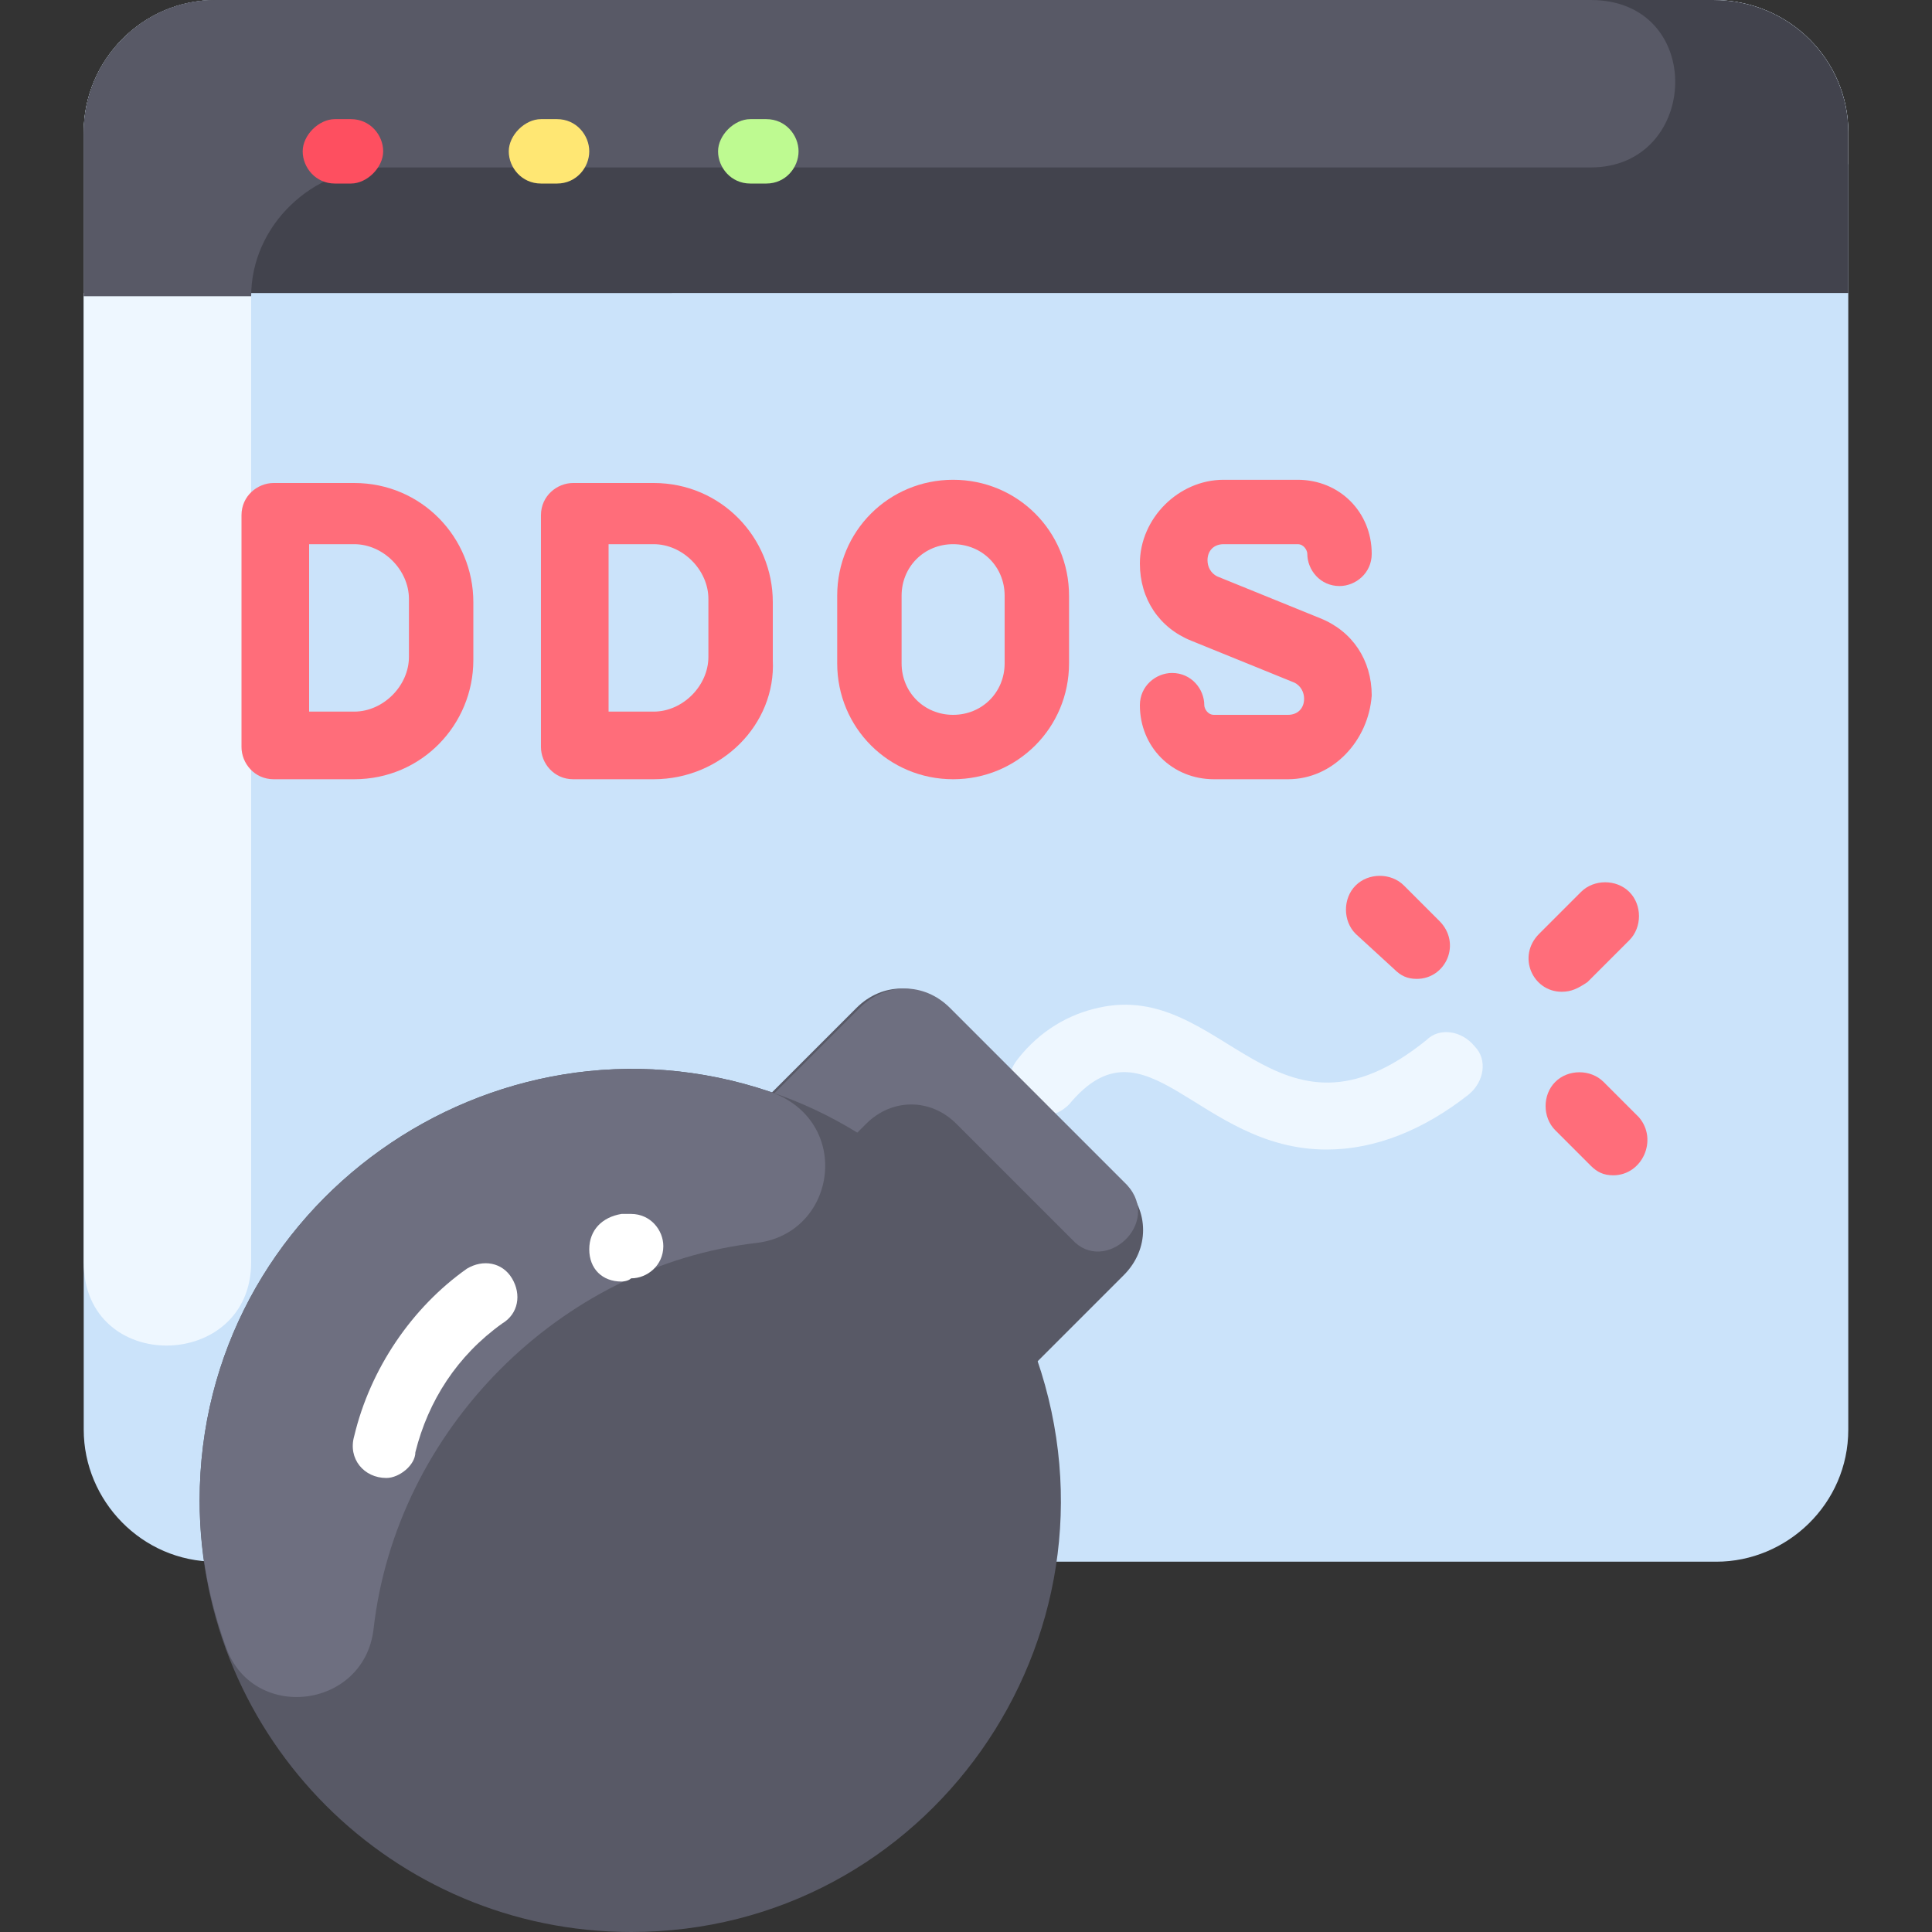 <?xml version="1.0" encoding="utf-8"?>
<!-- Generator: Adobe Illustrator 26.5.0, SVG Export Plug-In . SVG Version: 6.00 Build 0)  -->
<svg version="1.1" id="Layer_1" xmlns="http://www.w3.org/2000/svg" xmlns:xlink="http://www.w3.org/1999/xlink" x="0px" y="0px"
	 width="60px" height="60px" viewBox="0 0 60 60" style="enable-background:new 0 0 60 60;" xml:space="preserve">
<rect x="0" y="0" width="60" height="60" fill="#333333" stroke="none"/>
<style type="text/css">
	.st0{fill:#CBE3FA;}
	.st1{fill:#EEF7FF;}
	.st2{fill:#42434D;}
	.st3{fill:#585966;}
	.st4{fill:#FE4F60;}
	.st5{fill:#FFE773;}
	.st6{fill:#BEFA91;}
	.st7{fill:#FF6D7A;}
	.st8{fill:#6E6F80;}
	.st9{fill:#FFFFFF;}
</style>
<g>
	<path class="st0" d="M57.4,4.1v40.3c0,2.3-1.9,4.1-4.1,4.1H6.7c-2.3,0-4.1-1.9-4.1-4.1V4.1C2.6,1.9,4.4,0,6.7,0h46.5
		C55.6,0,57.4,1.9,57.4,4.1z"/>
	<path class="st1" d="M57.4,4.1v1H11.9c-2.2,0-4.1,1.8-4.1,4c0,0.1,0,19.1,0,30.1c0,3.4-5.2,3.5-5.2,0V4.1C2.6,1.9,4.4,0,6.7,0h46.5
		C55.6,0,57.4,1.9,57.4,4.1z"/>
	<path class="st2" d="M57.4,4.1v5H2.6v-5C2.6,1.9,4.4,0,6.7,0h46.5C55.6,0,57.4,1.9,57.4,4.1z"/>
	<path class="st3" d="M49.4,5.2H11.9c-2.2,0-4.1,1.8-4.1,4H2.6v-5C2.6,1.9,4.4,0,6.7,0h42.7C53,0,52.8,5.2,49.4,5.2z"/>
	<path class="st4" d="M10.9,5.7h-0.5c-0.6,0-1-0.5-1-1s0.5-1,1-1h0.5c0.6,0,1,0.5,1,1S11.4,5.7,10.9,5.7z"/>
	<path class="st5" d="M17.3,5.7h-0.5c-0.6,0-1-0.5-1-1s0.5-1,1-1h0.5c0.6,0,1,0.5,1,1S17.9,5.7,17.3,5.7z"/>
	<path class="st6" d="M23.8,5.7h-0.5c-0.6,0-1-0.5-1-1s0.5-1,1-1h0.5c0.6,0,1,0.5,1,1S24.4,5.7,23.8,5.7z"/>
	<g>
		<path class="st7" d="M11,24.2H8.5c-0.6,0-1-0.5-1-1v-7.2c0-0.6,0.5-1,1-1H11c2.1,0,3.7,1.7,3.7,3.7v1.8
			C14.7,22.5,13.1,24.2,11,24.2z M9.6,22.1H11c0.9,0,1.7-0.8,1.7-1.7v-1.8c0-0.9-0.8-1.7-1.7-1.7H9.6V22.1z"/>
		<path class="st7" d="M20.3,24.2h-2.5c-0.6,0-1-0.5-1-1v-7.2c0-0.6,0.5-1,1-1h2.5c2.1,0,3.7,1.7,3.7,3.7v1.8
			C24.1,22.5,22.4,24.2,20.3,24.2z M18.9,22.1h1.4c0.9,0,1.7-0.8,1.7-1.7v-1.8c0-0.9-0.8-1.7-1.7-1.7h-1.4V22.1z"/>
		<path class="st7" d="M29.6,24.2c-2,0-3.6-1.6-3.6-3.6v-2.1c0-2,1.6-3.6,3.6-3.6s3.6,1.6,3.6,3.6v2.1
			C33.2,22.6,31.6,24.2,29.6,24.2L29.6,24.2z M29.6,16.9c-0.9,0-1.6,0.7-1.6,1.6v2.1c0,0.9,0.7,1.6,1.6,1.6s1.6-0.7,1.6-1.6v-2.1
			C31.2,17.6,30.5,16.9,29.6,16.9z"/>
		<path class="st7" d="M40,24.2h-2.3c-1.3,0-2.3-1-2.3-2.3c0-0.6,0.5-1,1-1c0.6,0,1,0.5,1,1c0,0.1,0.1,0.3,0.3,0.3H40
			c0.3,0,0.5-0.2,0.5-0.5c0-0.2-0.1-0.4-0.3-0.5l-3.2-1.3c-1-0.4-1.6-1.3-1.6-2.4c0-1.4,1.2-2.6,2.6-2.6h2.3c1.3,0,2.3,1,2.3,2.3
			c0,0.6-0.5,1-1,1c-0.6,0-1-0.5-1-1c0-0.1-0.1-0.3-0.3-0.3h-2.3c-0.3,0-0.5,0.2-0.5,0.5c0,0.2,0.1,0.4,0.3,0.5l3.2,1.3
			c1,0.4,1.6,1.3,1.6,2.4C42.5,23,41.4,24.2,40,24.2L40,24.2z"/>
	</g>
	<path class="st3" d="M34.9,36.8c0.8,0.8,0.8,2,0,2.8c-0.1,0.1-2.6,2.6-2.8,2.8l-8.3-8.3c0.2-0.2,2.7-2.7,2.8-2.8
		c0.8-0.8,2-0.8,2.8,0L34.9,36.8z"/>
	<path class="st1" d="M41.2,35.7c-4,0-5.6-4.3-8-1.4c-0.4,0.4-1,0.5-1.5,0.1c-0.4-0.4-0.5-1-0.1-1.5c0.7-0.9,1.6-1.4,2.5-1.6
		c3.9-0.9,5.5,4.8,10.2,1c0.4-0.4,1.1-0.3,1.5,0.2c0.4,0.4,0.3,1.1-0.2,1.5C44.2,35.1,42.7,35.7,41.2,35.7z"/>
	<path class="st7" d="M48.5,30.8c-0.9,0-1.4-1.1-0.7-1.8l1.3-1.3c0.4-0.4,1.1-0.4,1.5,0c0.4,0.4,0.4,1.1,0,1.5l-1.3,1.3
		C49,30.7,48.8,30.8,48.5,30.8L48.5,30.8z"/>
	<path class="st7" d="M44,30.4c-0.3,0-0.5-0.1-0.7-0.3L42.1,29c-0.4-0.4-0.4-1.1,0-1.5c0.4-0.4,1.1-0.4,1.5,0l1.1,1.1
		C45.4,29.3,44.9,30.4,44,30.4L44,30.4z"/>
	<path class="st7" d="M50.1,36.5c-0.3,0-0.5-0.1-0.7-0.3l-1.1-1.1c-0.4-0.4-0.4-1.1,0-1.5c0.4-0.4,1.1-0.4,1.5,0l1.1,1.1
		C51.5,35.4,51,36.5,50.1,36.5L50.1,36.5z"/>
	<path class="st8" d="M33.3,38.5l-3.6-3.6c-0.8-0.8-2-0.8-2.8,0c-0.1,0.1-0.6,0.6-1.1,1.1l-1.9-1.9c0.2-0.2,2.7-2.7,2.8-2.8
		c0.8-0.8,2-0.8,2.8,0l5.5,5.5C36.1,38,34.3,39.6,33.3,38.5L33.3,38.5z"/>
	<path class="st3" d="M19.6,60c-7.4,0-13.4-6-13.4-13.4c0-9.2,9.1-15.6,17.7-12.7c3.9,1.3,7,4.4,8.3,8.3C35.2,50.9,28.8,60,19.6,60
		L19.6,60z"/>
	<path class="st8" d="M23.5,38.6c-6.1,0.7-11.2,5.8-11.9,12c-0.3,2.5-3.8,2.9-4.6,0.5c-0.5-1.4-0.8-2.9-0.8-4.5
		c0-9.2,9.1-15.6,17.7-12.7C26.5,34.8,26,38.3,23.5,38.6L23.5,38.6z"/>
	<path class="st9" d="M12,45.9c-0.7,0-1.2-0.6-1-1.3c0.5-2.1,1.8-4,3.5-5.2c0.5-0.3,1.1-0.2,1.4,0.3c0.3,0.5,0.2,1.1-0.3,1.4
		c-1.4,1-2.3,2.4-2.7,4C12.9,45.5,12.4,45.9,12,45.9L12,45.9z"/>
	<path class="st9" d="M19.3,39.8c-0.6,0-1-0.4-1-1c0-0.6,0.4-1,1-1.1c0.1,0,0.2,0,0.3,0c0.6,0,1,0.5,1,1c0,0.6-0.5,1-1,1
		C19.5,39.8,19.3,39.8,19.3,39.8L19.3,39.8z"/>
</g>
</svg>
